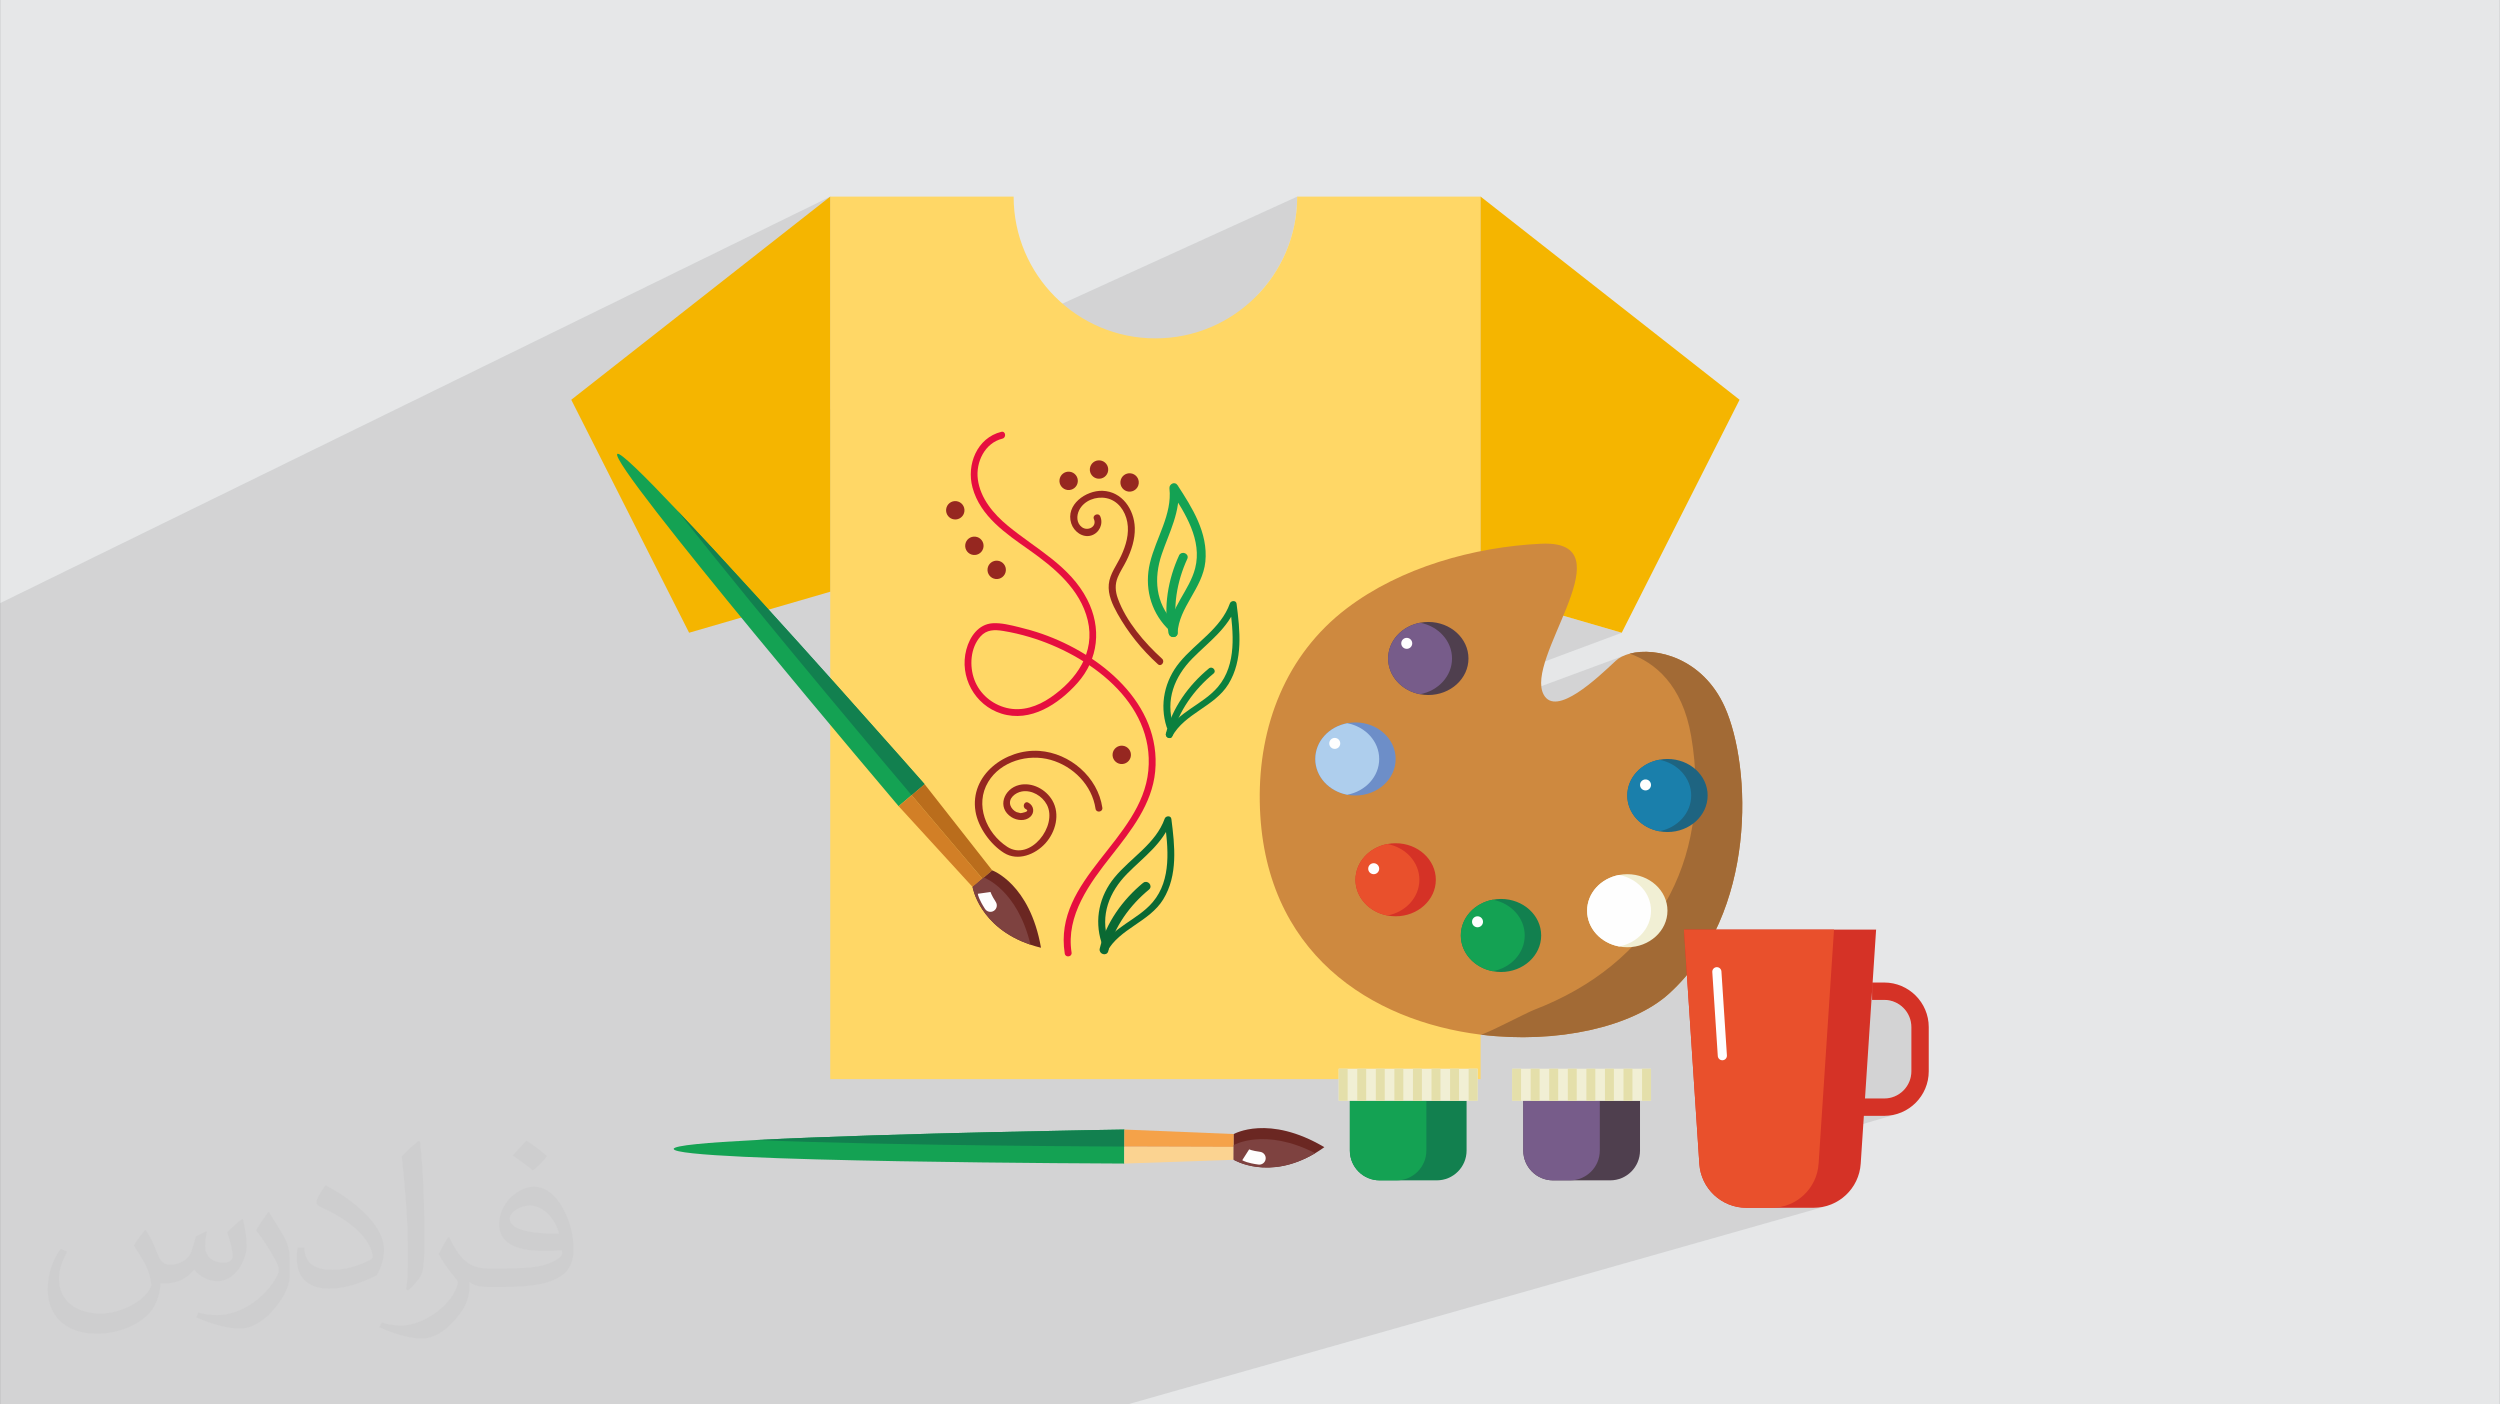 <?xml version="1.0" encoding="UTF-8"?>
<!DOCTYPE svg PUBLIC "-//W3C//DTD SVG 1.0//EN" "http://www.w3.org/TR/2001/REC-SVG-20010904/DTD/svg10.dtd">
<!-- Creator: CorelDRAW -->
<svg xmlns="http://www.w3.org/2000/svg" xml:space="preserve" width="3.708in" height="2.083in" version="1.0" style="shape-rendering:geometricPrecision; text-rendering:geometricPrecision; image-rendering:optimizeQuality; fill-rule:evenodd; clip-rule:evenodd"
viewBox="0 0 3702.73 2080.18"
 xmlns:xlink="http://www.w3.org/1999/xlink"
 xmlns:xodm="http://www.corel.com/coreldraw/odm/2003">
 <rect x="0" y="0" width="3702.73" height="2080.18" fill="#333333" stroke="none"/>
 <defs>
  <style type="text/css">
   <![CDATA[
    .str0 {stroke:#14A253;stroke-width:3;stroke-miterlimit:10}
    .str1 {stroke:#0A6933;stroke-width:3;stroke-miterlimit:10}
    .fil0 {fill:#E6E7E8}
    .fil14 {fill:#FEFEFE;fill-rule:nonzero}
    .fil11 {fill:#F5A249;fill-rule:nonzero}
    .fil21 {fill:#E9502C;fill-rule:nonzero}
    .fil10 {fill:#FBD391;fill-rule:nonzero}
    .fil28 {fill:#D27F26;fill-rule:nonzero}
    .fil29 {fill:#BA6D1C;fill-rule:nonzero}
    .fil26 {fill:#F1EFD4;fill-rule:nonzero}
    .fil6 {fill:#962720;fill-rule:nonzero}
    .fil20 {fill:#D53226;fill-rule:nonzero}
    .fil27 {fill:#E4DFAA;fill-rule:nonzero}
    .fil15 {fill:#CE893F;fill-rule:nonzero}
    .fil23 {fill:#A26A35;fill-rule:nonzero}
    .fil12 {fill:#6B2722;fill-rule:nonzero}
    .fil19 {fill:#AECEED;fill-rule:nonzero}
    .fil13 {fill:#7E4240;fill-rule:nonzero}
    .fil18 {fill:#6D8EC8;fill-rule:nonzero}
    .fil17 {fill:#775C8A;fill-rule:nonzero}
    .fil16 {fill:#4F3F4E;fill-rule:nonzero}
    .fil7 {fill:#14A253;fill-rule:nonzero}
    .fil25 {fill:#1A7FAB;fill-rule:nonzero}
    .fil9 {fill:#0C803E;fill-rule:nonzero}
    .fil8 {fill:#0A6933;fill-rule:nonzero}
    .fil22 {fill:#12804F;fill-rule:nonzero}
    .fil24 {fill:#1E6481;fill-rule:nonzero}
    .fil5 {fill:#E60F3F;fill-rule:nonzero}
    .fil4 {fill:#F5B500;fill-rule:nonzero}
    .fil3 {fill:#FFD766;fill-rule:nonzero}
    .fil2 {fill:#373435;fill-opacity:0.031}
    .fil1 {fill:#2B2A29;fill-opacity:0.102}
   ]]>
  </style>
 </defs>
 <g id="Layer_x0020_1">
  <path class="fil0" d="M-0 0l3702.73 0 0 2080.18 -3702.73 0 0 -2080.18z"/>
  <path class="fil1" d="M997.54 2080.18l-9.94 0 -5.9 0 -7.78 0 -11.4 0 -3.24 0 -9.02 0 -11.4 0 -12.25 0 -11.4 0 -12.25 0 -4.78 0 -0.52 0 -0.34 0 -5.75 0 -12.26 0 -5.04 0 -6.34 0 -12.01 0 -0.25 0 -11.4 0 -3.09 0 -9.16 0 -1.07 0 -10.33 0 -9.41 0 -2.84 0 -0.73 0 -10.67 0 -3.35 0 -9.28 0 -10.86 0 -0.9 0 -11.54 0 -1.73 0 -6.31 0 -11.4 0 -3.03 0 -0.83 0 -1.74 0 -0.81 0 -2.6 0 -3.24 0 -11.41 0 -3.53 0 -2.86 0 -5.85 0 -5.4 0 -6 0 -1.1 0 -2.09 0 -9.06 0 -1.89 0 -9.51 0 -1.13 0 -1.71 0 -9.42 0 -0.9 0 -0.89 0 -9.6 0 -12.25 0 -7.54 0 -3.85 0 -5.82 0 -0.24 0 -4.05 0 -2.15 0 -11.39 0 -9.42 0 -0.34 0 -2.49 0 -11.39 0 -1.14 0 -2.39 0 -2.68 0 -3.21 0 -14.26 0 -9.04 0 -2.34 0 -13.59 0 -7.38 0 -23.3 0 -0.4 0 -0.65 0 -12.29 0 -9.97 0 -23.3 0 -34.63 0 -0.4 0 -32.14 0 -26.65 0 -8.27 0 -11.25 0 -1.34 0 -40.2 0 -11.52 0 -8.22 0 -1.41 0 -61.14 0 -94.9 0 -118.06 0 0 -7.16 0 -25.47 0 -0.97 0 -13.12 0 -5.89 0 -18.99 0 -17.89 0 -0.02 0 -1.03 0 -0.86 0 -0.2 0 -8.11 0 -1.74 0 -2.03 0 -1.47 0 -19.51 0 -5.64 0 -2.86 0 -16.6 0 -8.6 0 -11.35 0 -2.01 0 -3.75 0 -0.72 0 -0.33 0 -1.28 0 -14.04 0 -0.22 0 -10.25 0 -4.21 0 -0.43 0 -10.24 0 -0.37 0 -3.29 0 -1.85 0 -2.1 0 -1.26 0 -3.66 0 -2.11 0 -0.92 0 -2.96 0 -0.43 0 -1.55 0 -0.84 0 -5 0 -1.57 0 -0.97 0 -2.37 0 -1.19 0 -2.88 0 -1.94 0 -6.63 0 -0.81 0 -4.04 0 -0.76 0 -3.42 0 -20.08 0 -1.23 0 -1.07 0 -8.29 0 -0.87 0 -0.82 0 -2.49 0 -6.16 0 -1.43 0 -1.46 0 -1.75 0 -4.69 0 -3.53 0 -0 0 -0.97 0 -0.84 0 -2.7 0 -5.59 0 -2.68 0 -0.7 0 -0.26 0 -0.01 0 -0.38 0 -18.17 0 -5.87 0 -7.29 0 -0.09 0 -0.72 0 -6.75 0 -1.21 0 -3.73 0 -2.59 0 -6.03 0 -7.06 0 -5.45 0 -7.35 0 -7.17 0 -1.76 0 -5.15 0 -3.99 0 -7.3 0 -4.05 0 -6.5 0 -0.09 0 -2.26 0 -1.13 0 -3.51 0 -2.07 0 -1.48 0 -0.72 0 -2.82 0 -2.72 0 -27.87 0 -23.44 0 -5.5 0 -2.22 0 -11.92 0 -0.3 0 -0.37 0 -7.59 0 -0.14 0 -2.57 0 -1.01 0 -6.73 0 -0.28 0 -1.35 0 -7.53 0 -36.14 0 -7.06 0 -5.91 0 -0.39 0 -9.27 0 -5.38 0 -0.02 0 -2.3 0 -0.04 0 -1.57 0 -0.03 0 -1.63 0 -2.75 0 -9.86 0 -2.76 0 -1.61 0 -1.77 0 -2.9 0 -2.16 0 -4.85 0 -3.89 0 -2.61 0 -0.29 0 -1.6 0 -1.71 0 -1.64 0 -3.99 0 -2.03 0 -1.05 0 -3.06 0 -2.06 0 -14.78 0 -1.63 0 -0.51 0 -0.77 0 -0.87 0 -1.58 0 -3.81 0 -17.23 0 -1.68 0 -14.15 0 -37.46 0 -0.54 0 -8.56 0 -0.73 0 -14.4 0 -68.93 0 -41.56 0 -69.89 0 -101.3 0 -102.35 1229.61 -602.13 0 315.24 691.66 -315.24 -0.28 10.81 -0.81 10.67 -1.34 10.51 -1.84 10.34 -2.35 10.16 -2.83 9.97 -3.3 9.76 -3.76 9.54 -4.21 9.3 -4.63 9.06 -5.06 8.79 -5.46 8.52 -5.86 8.23 -6.23 7.93 -6.6 7.62 -5.84 6.12 332.05 -147.33 0 585.26 209.03 60.75 -383.82 143.21 0.2 0.12 3.9 2.83 3.62 3.11 3.33 3.37 3.01 3.62 2.67 3.85 2.32 4.06 1.94 4.25 0.25 0.73 368.28 -136.18 -2.87 1.16 -2.27 1.07 11.35 -4.19 3.75 -0.89 3.92 -0.72 4.06 -0.55 4.21 -0.38 4.33 -0.2 4.45 -0.01 4.55 0.18 4.64 0.38 4.72 0.58 4.79 0.78 4.84 1 4.89 1.21 4.91 1.43 4.93 1.66 4.94 1.89 4.93 2.13 4.91 2.37 4.88 2.62 4.83 2.87 4.78 3.13 4.71 3.39 4.63 3.66 4.54 3.93 4.43 4.21 4.31 4.49 4.18 4.78 4.04 5.08 3.89 5.37 3.72 5.68 3.54 5.99 3.35 6.31 3.15 6.62 3.62 8.66 3.42 9.36 3.2 10.03 2.96 10.66 2.71 11.24 2.43 11.79 2.13 12.29 1.81 12.75 1.47 13.17 1.11 13.55 0.73 13.89 0.33 14.19 -0.09 14.44 -0.53 14.66 -0.99 14.83 -1.47 14.96 -1.97 15.06 -2.49 15.11 -3.03 15.11 -3.59 15.08 -4.17 15.01 -4.77 14.89 -5.39 14.74 -6.03 14.54 -6.69 14.3 -7.37 14.03 -8.07 13.7 -8.79 13.34 -9.53 12.94 -7.04 8.55 0.15 2.32 42.44 -13.64 -1.25 0.48 -1.11 0.7 -0.95 0.89 -0.76 1.06 -0.55 1.19 -0.31 1.29 -0.05 1.37 3.97 60.6 132.81 -41.86 -5.06 16.29 27.14 -8.52 -5.28 14.99 83.06 -25.96 0 25.75 17.94 0 8.1 0.82 7.55 2.35 6.84 3.71 5.96 4.92 4.92 5.96 3.71 6.84 2.35 7.55 0.82 8.11 0 65.5 -0.82 8.1 -2.35 7.55 -3.71 6.84 -4.92 5.96 -5.96 4.92 -6.84 3.71 -7.55 2.35 -60.7 17.97 0 8.61 52.6 0 6.74 -0.34 6.55 -1 6.32 -1.63 -170.27 49.99 -1.63 5.02 -4.49 11.05 -5.7 11.63 -7.04 12.17 0.8 1.62 0.83 1.63 0.86 1.64 0.88 1.65 0.91 1.66 0.94 1.67 0.96 1.67 0.99 1.68 -81.48 23.54 2.17 1.54 5.61 3.23 5.92 2.71 6.19 2.16 6.44 1.58 6.64 0.97 6.83 0.33 37.17 0 6.83 -0.33 6.64 -0.97 6.44 -1.58 -10.09 2.88 52.53 0 6.83 -0.33 6.65 -0.97 6.44 -1.58 -1036.28 294.07 -8.82 0 -47.53 0 -8.87 0 -33.63 0 -75.2 0 -47.14 0 -57.97 0 -46.14 0 -1.17 0 -7.04 0 -28.93 0 -16.62 0 -20.8 0 -4.39 0 -1.33 0 -26.33 0 -0.83 0 -1.73 0 -18.54 0 -1 0 -4.74 0 -3.74 0 -18.68 0 -2.43 0 -0.38 0 -5.97 0 -19.65 0 -0.85 0 -4.19 0 -0.54 0 -1.43 0 -14.8 0 -2.74 0 -9.77 0 -4.2 0 -0.29 0 -5.25 0 -2.8 0 -26.55 0 -2.61 0 -1.81 0 -30.85 0 -10.74 0 -5.87 0 -15.15 0 -22.19 0z"/>
  <path class="fil2" d="M215.96 1821.93c7.07,10.71 11.65,21.01 16.13,32.45 3.33,6.66 5.09,18.93 20.7,18.93 4.57,0 11.13,-1.35 16.95,-4.57 6.55,-3.44 11.54,-8.64 14.15,-16.53l6.24 -21.01 15.19 -7.49 1.04 1.04c-2.08,7.91 -2.59,15.5 -2.59,21.43 0,17.57 15.19,24.23 27.25,24.23 7.07,0 13.42,-3.44 13.42,-9.89 0,-8.32 -3.53,-22.47 -8.12,-35.16 7.07,-7.07 14.15,-14.15 22.26,-19.87l1.25 0.63c3.53,14.98 5.51,29.75 5.51,39.63 0,9.67 -4.27,20.39 -7.8,27.36 -7.28,13.73 -20.18,24.65 -35.78,24.65 -11.85,0 -25.06,-5.93 -34.12,-16.95l-0.52 0c-8.53,10.61 -21.74,20.18 -42.86,20.18l-6.55 0c-1.04,13.94 -4.05,23.81 -8.64,32.66 -12.58,24.54 -49.92,41.92 -85.08,41.92 -48.89,0 -73.43,-28.19 -73.43,-65.73 0,-23.19 7.59,-44.72 19.24,-60.01l9.56 3.95c-7.28,13.94 -12.17,27.04 -12.17,39.94 0,35.16 28.61,51.9 61.58,51.9 30.58,0 68.44,-19.45 75.31,-42.02 -2.59,-24.65 -11.85,-36.19 -26,-58.66 4.27,-7.49 9.78,-14.98 16.64,-22.98l1.25 0 0 0 0 0 -0.01 -0.04zm563.83 -132.3c10.3,6.45 20.39,14.04 30.27,22.78 -5.51,7.8 -12.38,14.88 -20.91,21.12 -9.89,-8.01 -19.76,-14.88 -29.86,-22.16 6.86,-7.7 13.63,-15.08 20.49,-21.74l0 0 0 0 0 0 0 0 0 0 0.01 0zm5.3 96.11c-16.64,0 -30.27,10.92 -30.27,19.03 0,17.38 33.28,22.78 73.12,22.56 -4.99,-20.39 -22.47,-41.61 -42.86,-41.61l0 0.01zm-37.35 92.99c21.64,0 40.57,-0.63 55.02,-4.27 16.13,-4.05 29.75,-12.17 29.75,-17.78 0,-1.46 0,-3.22 -0.52,-4.68 -9.05,0.83 -19.45,0.83 -28.5,0.83 -29.33,0 -51.79,-6.66 -60.64,-23.09 -2.19,-4.57 -3.74,-9.67 -3.74,-15.5 0,-15.92 6.86,-31.41 18.93,-42.13 10.08,-8.84 21.22,-14.35 32.55,-14.35 20.49,0 36.81,16.44 48.26,42.34 6.24,14.15 10.5,30.47 10.5,51.07 0,13.73 -3.74,25.27 -12.27,33.8 -15.92,15.4 -45.24,21.22 -90.17,21.22l-20.39 0 0 0 -5.3 0c-11.13,0 -19.14,-1.98 -25.48,-6.86l-1.04 0c0.31,2.59 0.52,5.09 0.52,7.49 0,10.08 -3.33,22.98 -10.08,33.28 -19.97,29.64 -41.61,42.53 -60.33,42.53 -18.93,0 -42.13,-7.28 -63.03,-16.75l3.74 -7.28c6.76,2.81 16.13,4.68 29.02,4.68 33.8,0 78.21,-32.45 83.72,-64.17 -1.25,-2.59 -3.53,-6.03 -6.76,-9.67 -9.89,-11.75 -16.13,-21.53 -21.95,-31.82 4.99,-9.89 9.56,-17.78 13.83,-24.96l1.77 -0.21c14.46,29.44 27.56,46.28 56.78,46.28l4.57 0 0 0 21.22 0 0 0 0 0 0 0 0 0 0 0 0.04 0zm-146.45 31.1c2.5,-13.52 2.7,-28.7 2.7,-42.86l0 -21.01c0,-39.21 -4.99,-96.2 -9.05,-133.34 7.07,-7.59 16.95,-16.53 24.75,-22.56l2.29 0.63c5.3,46.7 6.55,100.79 6.55,150.81 0,13.11 -0.52,25.9 -1.77,35.26 -0.73,11.85 -7.59,20.8 -22.26,34.53l-3.22 -1.46zm-150.71 -61.89c0.73,18.41 9.78,32.87 41.4,32.87 19.66,0 36.3,-5.09 54.71,-13.83 3.33,-1.46 5.09,-3.44 5.09,-5.09 0,-11.54 -8.84,-26.83 -23.71,-40.77 -14.46,-13.11 -33.6,-24.65 -51.48,-32.35 -6.14,-2.59 -8.12,-5.3 -8.12,-7.91 0,-5.3 7.07,-16.44 12.9,-24.44l1.98 -0.21c20.49,10.71 43.38,26.63 60.33,44.3 15.4,16.33 24.96,32.87 24.96,50.86 0,13.31 -4.05,25.79 -10.61,37.44 -22.47,11.33 -46.39,19.97 -70.1,19.97 -28.81,0 -48.47,-13.52 -48.47,-45.24 0,-3.44 0,-8.73 1.25,-15.61l9.89 0 0 0 0 0 0 0 0 0 0 0 -0.01 0zm-52.11 -52.32l17.89 28.92c6.55,10.71 12.69,22.37 12.69,40.77l0 23.5c0,19.03 -12.17,39.42 -31.82,59.6 -15.4,13.63 -29.02,19.45 -41.61,19.45 -18.72,0 -40.15,-5.82 -64.9,-16.44l2.81 -7.28c7.8,2.08 16.84,3.84 27.98,3.84 35.58,-0.21 71.97,-26.21 88.61,-57.93 1.98,-3.64 2.7,-7.07 2.7,-9.47 0,-3.64 -1.98,-7.7 -3.53,-11.33 -9.05,-17.05 -19.14,-32.66 -30.27,-47.12 5.82,-9.16 11.65,-17.99 17.99,-26.73l1.46 0.21 0 0 0 0 0 0 0 0 0 0 -0.01 0z"/>
  <g id="_2049196459008">
   <path class="fil3" d="M1921.27 291.19c0,115.99 -94.02,210.01 -209.99,210.01 -115.99,0 -210.02,-94.02 -210.02,-210.01l-271.65 0 0 1307.18 963.32 0 0 -1307.18 -271.66 0z"/>
   <path class="fil4" d="M1020.57 937.2l209.04 -60.75 0 -585.26 -383.59 300.93 174.55 345.09z"/>
   <path class="fil4" d="M2401.96 937.2l-209.03 -60.75 0 -585.26 383.58 300.93 -174.55 345.09z"/>
   <g>
    <path class="fil5" d="M1587.09 1410.94c-8.67,-55 26.9,-102.78 59.01,-143.55 28.98,-36.81 60.3,-76.38 64.83,-124.77 9.43,-100.84 -81.79,-173.83 -167.67,-203.78 -11.14,-3.86 -22.49,-7.14 -33.96,-9.88 -12.44,-2.99 -26.14,-6.6 -39.03,-5.82 -21.21,1.31 -34.04,20.02 -39.07,39.02 -10.66,40.13 12.27,82.43 51.97,94.85 43.12,13.52 84.73,-14.12 112.47,-45.22 31.5,-35.34 36.17,-81.82 14.65,-123.75 -25.69,-50.12 -75.96,-74.87 -117.59,-109.26 -21.25,-17.54 -40.8,-40.61 -44.47,-68.9 -3.27,-25.19 10.24,-53.71 36.35,-60.15 6.32,-1.55 4.87,-11.68 -1.54,-10.1 -36.08,8.88 -51.86,48.65 -42.71,82.48 11.55,42.84 49.87,68.43 84.07,92.56 36.98,26.12 75.52,57.87 86.59,104 11.55,48.08 -16.57,88.11 -54.9,114.39 -19.21,13.17 -42.05,21.24 -65.29,15.5 -21.51,-5.28 -39.73,-20.62 -47.57,-41.46 -7.7,-20.37 -6.13,-47.49 8.9,-64.35 9.25,-10.39 20.99,-10.26 33.72,-8.18 13.23,2.13 26.34,5.24 39.17,9.07 86.18,25.77 185.43,96.05 175.76,197.76 -9.78,103.11 -141.23,160.23 -123.8,271.08 1.03,6.47 11.12,4.97 10.11,-1.55z"/>
    <path class="fil6" d="M1632.67 1196.38c-6.73,-45.41 -48,-80.98 -93.41,-84.15 -49.71,-3.48 -103.43,35.48 -94.47,89.7 3.88,23.43 22.08,48.84 42.2,61.37 20.57,12.83 46.32,2.39 61.34,-14.23 15.12,-16.73 22.16,-43.01 10.27,-63.47 -9.6,-16.53 -30.01,-27.43 -49.11,-22.89 -22.83,5.46 -33.56,33.69 -11.32,47.72 8.04,5.05 20.19,6.34 27.69,-0.51 7.1,-6.47 5.24,-16.85 -2.89,-21.07 -5.84,-3.04 -9.65,6.45 -3.85,9.46 7.82,4.06 -7.22,6.11 -7.57,6.14l-6.1 -1.61c-3.9,-1.84 -7.36,-5.41 -8.84,-9.44 -3.96,-10.81 7.16,-19.39 16.81,-21.09 14.72,-2.59 30.25,6.68 37.04,19.59 16.52,31.39 -24.84,84.46 -58.66,62.41 -31.38,-20.45 -48.48,-62.57 -28.21,-96.19 18.48,-30.65 59.12,-42.07 92.47,-32.64 33.56,9.51 61.32,37.47 66.5,72.43 0.96,6.51 11.08,5 10.1,-1.52z"/>
    <path class="fil6" d="M1721.15 975.72c-26.35,-23.94 -53.23,-55.25 -65.51,-89.18 -3.83,-10.57 -4.54,-20.86 -0.21,-31.4 3.49,-8.5 8.77,-16.22 12.82,-24.45 7.48,-15.16 12.94,-31.74 12.47,-48.82 -0.77,-27.19 -18.76,-53.91 -47.85,-54.89 -24.43,-0.82 -55.16,20.58 -46.28,48.32 3.84,11.99 16.82,21.78 29.69,17.86 11.81,-3.62 18.22,-17.12 13.27,-28.33 -2.65,-6.01 -12.03,-1.97 -9.39,4.08 4.97,11.24 -9.07,18.36 -17.73,11.99 -8.12,-5.99 -8.3,-16.9 -4.1,-25.26 7.27,-14.38 24.91,-20.83 40.2,-17.8 17.32,3.46 28.02,18.88 31.07,35.45 3.19,17.28 -1.97,34.64 -9.22,50.22 -6.34,13.62 -16.65,26.42 -18.17,41.79 -1.52,15.54 5.5,30.43 12.85,43.62 15.76,28.17 36.02,53.26 59.9,74.94 4.87,4.43 10.99,-3.77 6.17,-8.15z"/>
    <path class="fil7 str0" d="M1737.15 922.42c-27.3,-28.66 -30.2,-65.72 -17.92,-101.96 11.01,-32.39 28.31,-63.57 24.4,-98.85 -3.01,1.32 -6.05,2.63 -9.06,3.92 22.14,33.87 47.86,74.11 37.02,116.52 -8.6,33.56 -37.35,58.74 -39.17,94.57 -0.31,6.54 9.81,7.79 10.15,1.21 1.97,-39.3 37.28,-66.99 41.19,-106.15 4.14,-41.91 -19.26,-78.94 -41.16,-112.45 -2.98,-4.54 -9.58,-0.76 -9.08,3.92 4.35,39.38 -20.06,74.13 -28.92,111.18 -8.11,33.91 0.29,69 24.52,94.4 4.49,4.74 12.57,-1.54 8.02,-6.31z"/>
    <path class="fil7 str0" d="M1747.62 823.36c-16.11,35.12 -23.47,76.56 -15.16,114.65 1.39,6.39 11.5,4.92 10.1,-1.54 -7.94,-36.46 -0.89,-75.65 14.53,-109.24 2.74,-5.99 -6.71,-9.81 -9.46,-3.87z"/>
    <path class="fil6" d="M1489.69 845.66c-0.89,7.47 -7.66,12.82 -15.13,11.93 -7.49,-0.89 -12.81,-7.68 -11.92,-15.15 0.88,-7.46 7.65,-12.8 15.14,-11.9 7.47,0.89 12.8,7.66 11.91,15.12z"/>
    <path class="fil6" d="M1674.91 1119.69c-0.89,7.47 -7.67,12.81 -15.14,11.92 -7.47,-0.89 -12.79,-7.67 -11.9,-15.14 0.89,-7.46 7.65,-12.79 15.11,-11.9 7.47,0.89 12.82,7.65 11.93,15.12z"/>
    <path class="fil6" d="M1686.55 716.2c-0.89,7.47 -7.68,12.81 -15.14,11.93 -7.47,-0.89 -12.8,-7.68 -11.91,-15.14 0.89,-7.47 7.65,-12.8 15.12,-11.91 7.47,0.88 12.82,7.65 11.93,15.12z"/>
    <path class="fil6" d="M1641.26 697.1c-0.89,7.47 -7.68,12.8 -15.14,11.91 -7.47,-0.89 -12.8,-7.65 -11.91,-15.12 0.89,-7.49 7.65,-12.82 15.12,-11.93 7.47,0.89 12.82,7.65 11.92,15.14z"/>
    <path class="fil6" d="M1596.26 713.86c-0.89,7.47 -7.68,12.8 -15.15,11.91 -7.46,-0.89 -12.79,-7.65 -11.9,-15.12 0.89,-7.49 7.65,-12.82 15.12,-11.93 7.47,0.89 12.82,7.66 11.93,15.14z"/>
    <path class="fil6" d="M1456.64 810.06c-0.89,7.47 -7.65,12.8 -15.12,11.91 -7.49,-0.89 -12.82,-7.66 -11.93,-15.13 0.89,-7.49 7.66,-12.82 15.15,-11.92 7.46,0.89 12.79,7.65 11.9,15.14z"/>
    <path class="fil6" d="M1428.35 757.44c-0.89,7.47 -7.68,12.81 -15.15,11.92 -7.47,-0.88 -12.79,-7.67 -11.9,-15.14 0.89,-7.47 7.65,-12.8 15.11,-11.91 7.47,0.89 12.82,7.67 11.93,15.13z"/>
    <g>
     <path class="fil8" d="M1641.26 1393.45c-12.05,-37.7 1.52,-72.31 28.39,-99.55 24.05,-24.34 53.22,-44.83 65.12,-78.28 -3.29,-0.13 -6.59,-0.28 -9.86,-0.42 5.13,40.14 10.7,87.57 -17.58,120.99 -22.39,26.44 -59.24,36.54 -76.53,67.98 -3.14,5.75 5.43,11.29 8.61,5.52 18.93,-34.5 62.78,-43.99 83.41,-77.52 22.02,-35.9 17.14,-79.43 12.07,-119.14 -0.7,-5.39 -8.29,-4.87 -9.88,-0.44 -13.28,37.33 -50.42,57.93 -74.56,87.4 -22.1,26.96 -29.86,62.21 -19.16,95.63 1.97,6.22 11.98,4.1 9.97,-2.18z"/>
     <path class="fil8 str1" d="M1693.94 1308.89c-29.83,24.57 -54.54,58.63 -63.7,96.53 -1.54,6.35 8.2,9.44 9.76,3.02 8.77,-36.27 32.23,-68.45 60.76,-91.93 5.08,-4.19 -1.76,-11.76 -6.82,-7.62z"/>
    </g>
    <g>
     <path class="fil9" d="M1737.83 1074.62c-12.05,-37.7 1.52,-72.31 28.39,-99.55 24.05,-24.34 53.22,-44.83 65.12,-78.28 -3.29,-0.13 -6.59,-0.28 -9.86,-0.42 5.13,40.14 10.7,87.57 -17.58,120.99 -22.39,26.44 -59.24,36.54 -76.53,67.98 -3.14,5.75 5.43,11.29 8.61,5.52 18.93,-34.5 62.78,-43.99 83.41,-77.52 22.02,-35.89 17.14,-79.43 12.07,-119.13 -0.7,-5.39 -8.29,-4.87 -9.88,-0.44 -13.28,37.33 -50.42,57.93 -74.56,87.4 -22.1,26.96 -29.86,62.21 -19.16,95.63 1.97,6.22 11.98,4.1 9.97,-2.18z"/>
     <path class="fil9" d="M1790.51 990.07c-29.83,24.57 -54.54,58.63 -63.7,96.52 -1.54,6.35 8.2,9.45 9.76,3.02 8.77,-36.27 32.23,-68.45 60.76,-91.93 5.08,-4.19 -1.76,-11.76 -6.82,-7.61z"/>
    </g>
   </g>
   <g>
    <path class="fil10" d="M2672.89 1458.5l-44.67 143.9 16.7 5.88 50.05 -142.01 -22.08 -7.78z"/>
    <path class="fil11" d="M2717.05 1474.06l-55.44 140.11 -16.69 -5.89 50.05 -142.01 22.07 7.79z"/>
    <path class="fil12" d="M2603.5 1725.84c68.33,-57.64 58.12,-111.67 58.12,-111.67l-33.39 -11.77c0,0 -43.38,35.65 -28.37,108.84 0.95,4.71 2.17,9.58 3.64,14.6z"/>
    <path class="fil13" d="M2599.85 1711.24c56.56,-53.91 47.45,-102.11 47.45,-102.11l-19.08 -6.73c0,0 -43.38,35.65 -28.37,108.84z"/>
    <path class="fil14" d="M2618.65 1643.15l-3.03 -0.73c-3.35,-1.68 -4.7,-5.76 -3.02,-9.1 6.64,-13.17 11.19,-17.39 12.43,-18.38l8.4 10.65 0.19 -0.16c-0.04,0.03 -3.49,3.21 -8.9,13.99 -1.2,2.36 -3.59,3.73 -6.07,3.73z"/>
    <path class="fil10" d="M2628.79 1476.72l-7.31 150.52 17.63 1.53 13.01 -150.02 -23.33 -2.02z"/>
    <path class="fil11" d="M2675.43 1480.75l-18.69 149.53 -17.63 -1.52 13.01 -150.02 23.31 2.01z"/>
    <path class="fil12" d="M2628.34 1752.93c51.77,-72.88 28.4,-122.65 28.4,-122.65l-35.26 -3.05c0,0 -33.11,45.34 -0.3,112.47 2.1,4.32 4.49,8.74 7.16,13.23z"/>
    <path class="fil13" d="M2621.18 1739.7c41.3,-66.33 20.45,-110.73 20.45,-110.73l-20.15 -1.73c0,0 -33.11,45.34 -0.3,112.47z"/>
    <path class="fil14" d="M2620.7 1669.27l-1.45 -0.16c-3.66,-0.79 -5.98,-4.4 -5.18,-8.05 3.13,-14.43 6.49,-19.65 7.44,-20.91l10.79 8.2 0.13 -0.17c-0.03,0.03 -2.57,3.96 -5.12,15.75 -0.7,3.18 -3.5,5.34 -6.62,5.34z"/>
    <path class="fil15" d="M2472.3 1471.54c-54.19,49.42 -166.18,75.05 -279.37,60.95 -160.58,-20 -323.53,-119.98 -327.11,-345.47 -1.77,-111.49 38.5,-217.15 128.66,-285.77 79.8,-60.73 188.23,-91.06 287.78,-95.88 4.84,-0.24 9.29,-0.24 13.38,0.01 106.77,6.39 -37.82,171.29 -9.25,223.57 18.31,33.49 79.24,-24.39 106.67,-50.15 4.97,-4.68 12.15,-8.3 20.8,-10.59 39.08,-10.34 108.28,6.67 140.73,79.02 39.62,88.39 48.76,304.77 -82.29,424.31z"/>
    <path class="fil16" d="M2174.97 975.34c0,29.91 -26.66,54.11 -59.52,54.11 -4.19,0 -8.26,-0.41 -12.19,-1.16 -27.03,-5.11 -47.32,-26.83 -47.32,-52.94 0,-26.13 20.29,-47.84 47.32,-52.95 3.93,-0.76 8.01,-1.16 12.19,-1.16 32.85,0 59.52,24.2 59.52,54.1z"/>
    <path class="fil17" d="M2150.6 975.34c0,26.11 -20.3,47.84 -47.34,52.94 -27.03,-5.11 -47.32,-26.83 -47.32,-52.94 0,-26.13 20.29,-47.84 47.32,-52.95 27.04,5.1 47.34,26.82 47.34,52.95z"/>
    <path class="fil18" d="M2067.1 1124.19c0,29.92 -26.66,54.1 -59.52,54.1 -4.17,0 -8.26,-0.39 -12.18,-1.15 -27.05,-5.11 -47.34,-26.83 -47.34,-52.96 0,-26.11 20.29,-47.83 47.34,-52.94 3.92,-0.76 8,-1.17 12.18,-1.17 32.86,0 59.52,24.2 59.52,54.11z"/>
    <path class="fil19" d="M2042.72 1124.19c0,26.13 -20.3,47.85 -47.32,52.96 -27.05,-5.11 -47.34,-26.83 -47.34,-52.96 0,-26.11 20.29,-47.83 47.34,-52.94 27.03,5.1 47.32,26.83 47.32,52.94z"/>
    <path class="fil20" d="M2126.62 1303.1c0,29.9 -26.65,54.1 -59.52,54.1 -4.19,0 -8.26,-0.39 -12.18,-1.16 -27.05,-5.1 -47.34,-26.82 -47.34,-52.95 0,-26.11 20.29,-47.84 47.34,-52.94 3.92,-0.75 7.99,-1.16 12.18,-1.16 32.86,0 59.52,24.2 59.52,54.11z"/>
    <path class="fil21" d="M2102.24 1303.1c0,26.13 -20.29,47.84 -47.32,52.95 -27.05,-5.1 -47.34,-26.82 -47.34,-52.95 0,-26.11 20.29,-47.84 47.34,-52.94 27.03,5.11 47.32,26.83 47.32,52.94z"/>
    <path class="fil22" d="M2282.66 1385.61c0,29.91 -26.65,54.11 -59.52,54.11 -4.17,0 -8.26,-0.41 -12.18,-1.17 -27.04,-5.1 -47.33,-26.83 -47.33,-52.94 0,-26.13 20.29,-47.84 47.33,-52.95 3.93,-0.76 8.01,-1.15 12.18,-1.15 32.87,0 59.52,24.19 59.52,54.1z"/>
    <path class="fil23" d="M2472.3 1471.54c-54.19,49.42 -166.18,75.05 -279.37,60.95 5.05,0.63 68.3,-32.53 79.08,-36.68 175.68,-67.42 264.68,-218.55 232.85,-405.1 -13.19,-77.36 -54.47,-109.48 -91,-122.51 39.08,-10.34 108.28,6.67 140.73,79.02 39.62,88.39 48.76,304.77 -82.29,424.31z"/>
    <path class="fil7" d="M2258.28 1385.61c0,26.11 -20.29,47.84 -47.33,52.94 -27.04,-5.1 -47.33,-26.83 -47.33,-52.94 0,-26.13 20.29,-47.84 47.33,-52.95 27.03,5.11 47.33,26.83 47.33,52.95z"/>
    <path class="fil24" d="M2529.23 1178.29c0,29.92 -26.66,54.11 -59.52,54.11 -4.19,0 -8.26,-0.39 -12.18,-1.15 -27.05,-5.11 -47.34,-26.83 -47.34,-52.96 0,-26.11 20.29,-47.83 47.34,-52.94 3.92,-0.75 7.99,-1.17 12.18,-1.17 32.86,0 59.52,24.2 59.52,54.1z"/>
    <path class="fil25" d="M2504.86 1178.29c0,26.13 -20.3,47.85 -47.32,52.96 -27.05,-5.11 -47.34,-26.83 -47.34,-52.96 0,-26.11 20.29,-47.83 47.34,-52.94 27.03,5.11 47.32,26.83 47.32,52.94z"/>
    <path class="fil26" d="M2469.71 1348.94c0,29.92 -26.65,54.11 -59.52,54.11 -4.17,0 -8.26,-0.39 -12.18,-1.15 -27.04,-5.11 -47.32,-26.83 -47.32,-52.96 0,-26.11 20.28,-47.83 47.32,-52.94 3.92,-0.76 8.01,-1.17 12.18,-1.17 32.86,0 59.52,24.2 59.52,54.1z"/>
    <path class="fil14" d="M2445.35 1348.94c0,26.13 -20.31,47.85 -47.34,52.96 -27.04,-5.11 -47.32,-26.83 -47.32,-52.96 0,-26.11 20.28,-47.83 47.32,-52.94 27.03,5.11 47.34,26.83 47.34,52.94z"/>
    <path class="fil14" d="M2091.66 952.92c0,4.49 -3.63,8.13 -8.13,8.13 -4.49,0 -8.14,-3.63 -8.14,-8.13 0,-4.49 3.65,-8.14 8.14,-8.14 4.49,0 8.13,3.64 8.13,8.14z"/>
    <path class="fil14" d="M1985.03 1101.13c0,4.49 -3.63,8.13 -8.13,8.13 -4.49,0 -8.14,-3.63 -8.14,-8.13 0,-4.49 3.64,-8.14 8.14,-8.14 4.49,0 8.13,3.65 8.13,8.14z"/>
    <path class="fil14" d="M2042.72 1286.71c0,4.49 -3.64,8.13 -8.13,8.13 -4.5,0 -8.14,-3.64 -8.14,-8.13 0,-4.49 3.64,-8.14 8.14,-8.14 4.49,0 8.13,3.65 8.13,8.14z"/>
    <path class="fil14" d="M2196.5 1365.34c0,4.49 -3.64,8.14 -8.14,8.14 -4.5,0 -8.13,-3.65 -8.13,-8.14 0,-4.5 3.63,-8.14 8.13,-8.14 4.49,0 8.14,3.64 8.14,8.14z"/>
    <path class="fil14" d="M2445.35 1162.63c0,4.49 -3.65,8.14 -8.14,8.14 -4.49,0 -8.14,-3.65 -8.14,-8.14 0,-4.5 3.64,-8.14 8.14,-8.14 4.49,0 8.14,3.64 8.14,8.14z"/>
    <path class="fil20" d="M2778.75 1376.95l-22.81 346.72c-2.41,36.74 -32.92,65.32 -69.76,65.32l-99.52 0c-36.83,0 -67.35,-28.58 -69.75,-65.32l-22.82 -346.72 284.66 0z"/>
    <path class="fil21" d="M2716.4 1376.95l-22.82 346.72c-2.42,36.74 -32.92,65.32 -69.76,65.32l-37.17 0c-36.83,0 -67.35,-28.58 -69.75,-65.32l-22.82 -346.72 222.31 0z"/>
    <path class="fil14" d="M2551.01 1570.46c-3.55,0 -6.52,-2.76 -6.76,-6.35l-8.14 -124.36c-0.24,-3.73 2.6,-6.96 6.33,-7.21 3.75,-0.23 6.95,2.6 7.2,6.32l8.13 124.37c0.25,3.73 -2.58,6.96 -6.31,7.21l-0.45 0.02z"/>
    <path class="fil20" d="M2790.7 1652.82l-52.6 0 0 -25.76 52.6 0c22.19,0 40.25,-18.06 40.25,-40.25l0 -65.5c0,-22.2 -18.06,-40.26 -40.25,-40.26l-17.94 0 0 -25.75 17.94 0c36.4,0 66.01,29.6 66.01,66.01l0 65.5c0,36.4 -29.62,66.01 -66.01,66.01z"/>
    <path class="fil16" d="M2429.05 1630.48l0 73.73c0,24.36 -19.75,44.11 -44.11,44.11l-84.69 0c-24.35,0 -44.1,-19.75 -44.1,-44.11l0 -73.73 172.9 0z"/>
    <path class="fil17" d="M2369.47 1630.48l0 73.73c0,24.36 -19.75,44.11 -44.1,44.11l-25.12 0c-24.35,0 -44.1,-19.75 -44.1,-44.11l0 -73.73 113.32 0z"/>
    <path class="fil26" d="M2445.35 1582.97l-205.76 0 0 47.51 205.76 0 0 -47.51z"/>
    <path class="fil27" d="M2445.35 1582.97l-13.26 0 0 47.51 13.26 0 0 -47.51z"/>
    <path class="fil27" d="M2417.84 1582.97l-13.25 0 0 47.51 13.25 0 0 -47.51z"/>
    <path class="fil27" d="M2390.35 1582.97l-13.25 0 0 47.51 13.25 0 0 -47.51z"/>
    <path class="fil27" d="M2362.85 1582.97l-13.25 0 0 47.51 13.25 0 0 -47.51z"/>
    <path class="fil27" d="M2335.35 1582.97l-13.24 0 0 47.51 13.24 0 0 -47.51z"/>
    <path class="fil27" d="M2307.85 1582.97l-13.26 0 0 47.51 13.26 0 0 -47.51z"/>
    <path class="fil27" d="M2280.35 1582.97l-13.26 0 0 47.51 13.26 0 0 -47.51z"/>
    <path class="fil27" d="M2252.85 1582.97l-13.26 0 0 47.51 13.26 0 0 -47.51z"/>
    <path class="fil22" d="M2172.17 1630.48l0 73.73c0,24.36 -19.75,44.11 -44.11,44.11l-84.68 0c-24.36,0 -44.11,-19.75 -44.11,-44.11l0 -73.73 172.91 0z"/>
    <path class="fil7" d="M2112.6 1630.48l0 73.73c0,24.36 -19.75,44.11 -44.11,44.11l-25.11 0c-24.36,0 -44.11,-19.75 -44.11,-44.11l0 -73.73 113.34 0z"/>
    <path class="fil26" d="M2188.47 1582.97l-205.74 0 0 47.51 205.74 0 0 -47.51z"/>
    <path class="fil27" d="M2188.47 1582.97l-13.26 0 0 47.51 13.26 0 0 -47.51z"/>
    <path class="fil27" d="M2160.97 1582.97l-13.26 0 0 47.51 13.26 0 0 -47.51z"/>
    <path class="fil27" d="M2133.47 1582.97l-13.26 0 0 47.51 13.26 0 0 -47.51z"/>
    <path class="fil27" d="M2105.97 1582.97l-13.26 0 0 47.51 13.26 0 0 -47.51z"/>
    <path class="fil27" d="M2078.46 1582.97l-13.25 0 0 47.51 13.25 0 0 -47.51z"/>
    <path class="fil27" d="M2050.96 1582.97l-13.24 0 0 47.51 13.24 0 0 -47.51z"/>
    <path class="fil27" d="M2023.46 1582.97l-13.24 0 0 47.51 13.24 0 0 -47.51z"/>
    <path class="fil27" d="M1995.97 1582.97l-13.24 0 0 47.51 13.24 0 0 -47.51z"/>
   </g>
   <g>
    <path class="fil7" d="M1330.91 1194.09l38.45 -32.59c0,0 -223.52,-254.2 -366.14,-405.16 -49.93,-52.86 -85.08,-87.29 -88.97,-83.99 -15,12.72 416.66,521.74 416.66,521.74z"/>
    <path class="fil22" d="M1350.14 1177.81l19.22 -16.31c0,0 -223.52,-254.2 -366.14,-405.16 128.03,163.33 346.92,421.46 346.92,421.46z"/>
    <path class="fil28" d="M1330.91 1194.09l109.55 119.69 14.54 -12.33 -104.86 -123.65 -19.23 16.29z"/>
    <path class="fil29" d="M1369.36 1161.5l100.17 127.64 -14.53 12.32 -104.86 -123.65 19.22 -16.31z"/>
    <path class="fil12" d="M1541.79 1403.81c-16.48,-94.81 -72.26,-114.66 -72.26,-114.66l-29.06 24.64c0,0 9.58,59.69 85.78,85.48 4.9,1.68 10.09,3.19 15.55,4.54z"/>
    <path class="fil13" d="M1526.24 1399.27c-19.42,-81.86 -69.17,-99.57 -69.17,-99.57l-16.6 14.09c0,0 9.58,59.69 85.78,85.48z"/>
    <path class="fil14" d="M1448.2 1323.86c0.25,1.8 1.77,8.73 10.67,22.44 2.87,4.4 8.74,5.65 13.15,2.79 4.39,-2.87 5.64,-8.74 2.79,-13.15 -6.74,-10.36 -7.85,-15.07 -7.87,-15.13l0.07 0.41 -18.81 2.64z"/>
   </g>
   <g>
    <path class="fil7" d="M1665.07 1723.48l0.16 -50.4c0,0 -338.46,5.03 -545.87,15.53 -72.62,3.67 -121.62,8.06 -121.64,13.16 -0.06,19.66 667.35,21.71 667.35,21.71z"/>
    <path class="fil22" d="M1665.16 1698.28l0.07 -25.2c0,0 -338.46,5.03 -545.87,15.53 207.35,8.62 545.79,9.67 545.79,9.67z"/>
    <path class="fil10" d="M1665.07 1723.48l162.16 -5.64 0.06 -19.06 -162.13 -0.5 -0.09 25.2z"/>
    <path class="fil11" d="M1665.23 1673.08l162.12 6.65 -0.06 19.05 -162.13 -0.5 0.07 -25.2z"/>
    <path class="fil12" d="M1961.48 1699.19c-82.82,-49.01 -134.13,-19.46 -134.13,-19.46l-0.12 38.1c0,0 51.63,31.46 120.7,-9.76 4.46,-2.64 8.97,-5.6 13.55,-8.88z"/>
    <path class="fil13" d="M1947.93 1708.08c-74.88,-38.37 -120.64,-12.01 -120.64,-12.01l-0.06 21.77c0,0 51.63,31.46 120.7,-9.76z"/>
    <path class="fil14" d="M1839.91 1718.49c1.53,0.98 7.79,4.32 23.99,6.45 5.21,0.68 9.97,-2.99 10.66,-8.19 0.67,-5.2 -2.99,-9.97 -8.19,-10.66 -12.26,-1.6 -16.56,-3.82 -16.61,-3.84l0.35 0.21 -10.21 16.02z"/>
   </g>
  </g>
 </g>
</svg>
